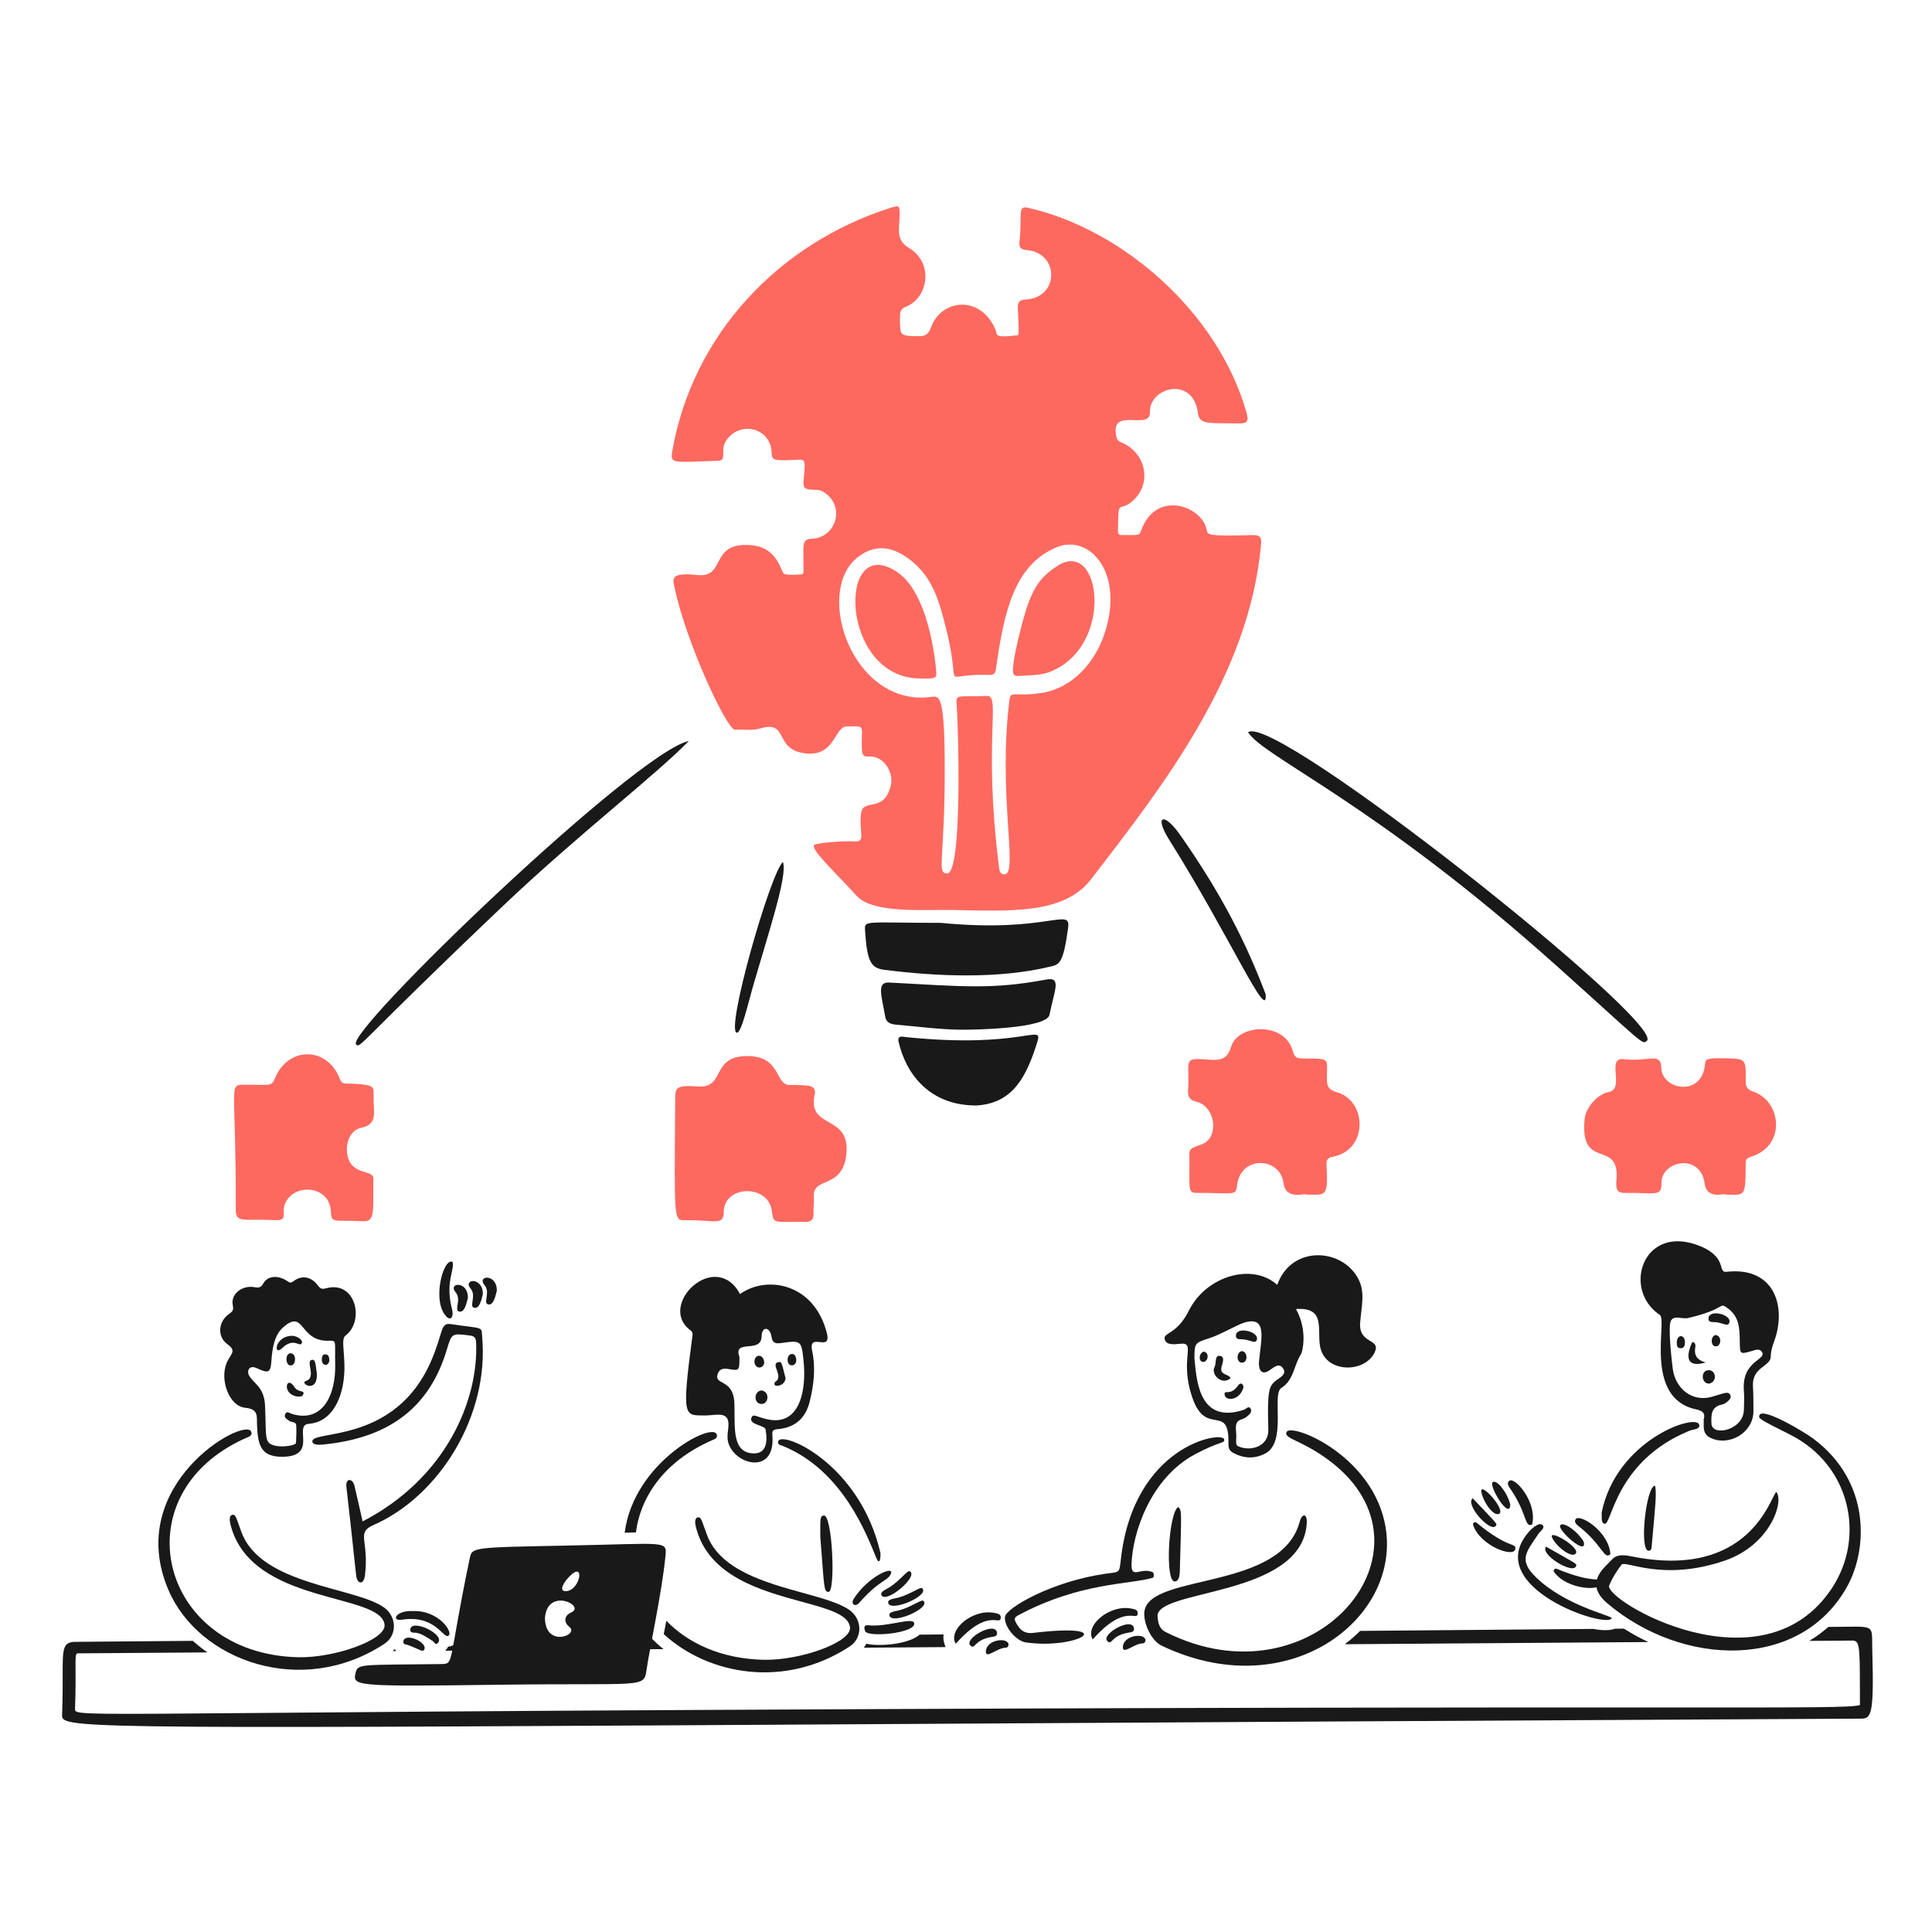<svg xmlns="http://www.w3.org/2000/svg" fill="none" viewBox="0 0 200 200"><g id="team-brainstorming-5--work-team-brainstorming"><g id="table"><path id="Subtract" fill="#191919" fill-rule="evenodd" d="M19.963 169.86C12.289 169.925 7.734 169.964 7.736 169.964C6.481 169.999 6.483 170.717 6.488 173.477C6.49 174.49 6.492 175.778 6.433 177.409C6.432 177.434 6.431 177.459 6.429 177.484C6.424 177.582 6.42 177.673 6.44 177.759C6.735 178.978 12.208 178.945 95.823 178.452C120.586 178.306 152.203 178.12 192.569 177.914C193.673 177.908 194.016 177.795 193.82 170.931H193.819C193.809 170.598 193.809 170.309 193.808 170.057V170.057V170.056C193.806 169.334 193.805 168.921 193.6 168.686C193.324 168.371 192.679 168.379 191.167 168.398L191.167 168.398C191.029 168.4 190.884 168.402 190.731 168.404L189.275 168.416C188.656 168.964 187.993 169.446 187.295 169.864L191.651 169.833C192.524 169.783 192.525 170.291 192.535 174.748C192.537 175.275 192.538 175.858 192.541 176.502C191.764 176.766 187.913 176.764 171.773 176.758C155.146 176.752 125.48 176.741 72.701 177.011H72.702C51.146 177.12 36.742 177.242 27.118 177.323C9.541 177.472 7.908 177.485 7.776 177.046C7.762 177.002 7.765 176.952 7.767 176.897L7.768 176.87C7.839 174.883 7.828 173.578 7.821 172.722C7.811 171.625 7.808 171.265 7.994 171.154L21.476 171.057C20.942 170.686 20.437 170.286 19.963 169.86ZM40.641 170.919L41.019 170.916C40.966 170.86 40.914 170.795 40.862 170.716C40.796 170.782 40.722 170.85 40.641 170.919ZM46.1 170.88C46.204 170.771 46.303 170.633 46.391 170.459C46.89 170.429 47.34 170.114 47.53 169.625L67.317 169.456C67.751 169.914 68.21 170.333 68.69 170.717L46.1 170.88ZM97.887 170.507L89.425 170.568C89.521 170.433 89.606 170.295 89.68 170.155C90.819 170.442 93.931 170.297 95.205 169.219L97.682 169.198C97.613 169.665 97.706 170.084 97.887 170.507ZM139.215 170.21L170.643 169.984C169.778 169.581 168.93 169.118 168.109 168.597L167.175 168.605C166.65 168.805 165.861 168.799 164.942 168.624L140.799 168.83C140.302 169.329 139.772 169.789 139.215 170.21Z" clip-rule="evenodd"></path></g><g id="light bulb"><path id="vector" fill="#fd695f" d="M98.698 94.204C95.602 94.142 90.358 94.604 88.671 92.726C86.687 90.518 83.965 88.027 84.266 87.486C84.39 87.263 87.435 87.02 88.406 87.106C89.741 87.225 88.864 86.079 89.144 84.164C89.375 82.586 91.521 84.235 92.224 81.289C92.54 79.964 91.474 78.202 89.944 78.311C89.162 78.367 89.177 78.066 89.232 75.8C89.252 74.976 88.752 75.25 87.77 75.189C86.349 75.1 86.537 78.294 83.467 77.998C80.007 77.665 81.754 74.49 78.666 75.416C77.815 75.671 76.953 75.474 76.098 75.543C75.272 75.609 71.038 66.571 69.817 60.769C69.642 59.939 69.379 59.227 72.167 59.524C75.245 59.852 73.371 56.125 77.678 56.432C80.668 56.645 80.804 59.356 81.219 59.434C81.774 59.539 82.363 59.5 82.932 59.464C83.256 59.444 83.171 59.122 83.173 58.907C83.202 56.394 82.924 55.821 84.036 55.776C86.632 55.672 87.614 52.194 85.09 50.842C84.396 50.47 83.055 51.103 83.176 49.875C83.387 47.738 83.427 47.544 82.619 47.587C80.063 47.722 79.9 47.675 79.883 46.887C79.823 44.243 76.483 43.463 75.104 45.719C74.579 46.577 75.255 47.675 74.382 47.701C69.659 47.845 69.356 48.059 69.591 46.716C71.722 34.519 80.714 25.19 92.114 21.539C93.099 21.223 93.135 21.243 93.125 22.267C93.112 23.68 92.687 24.823 94.072 25.649C96.732 27.236 96.07 30.888 93.748 31.767C93.133 32 93.169 32.455 93.167 32.949C93.16 34.791 93.159 34.761 95.029 34.803C95.757 34.819 96.113 34.646 96.384 33.882C97.395 31.035 101.417 30.433 103.033 34.071C103.268 34.6 102.762 35.028 105.297 34.712C105.474 34.69 105.502 34.712 105.363 31.853C105.335 31.278 105.572 31.031 106.163 31.005C109.674 30.846 109.704 26.177 106.288 25.89C105.612 25.833 105.472 25.558 105.538 24.971C105.847 22.243 105.283 21.255 106.413 21.509C116.015 23.661 126.086 32.198 129.05 42.765C129.285 43.603 129.112 43.838 128.286 43.829C124.912 43.789 124.162 43.964 123.993 42.687C123.496 38.931 118.988 40.045 119.043 42.653C119.086 44.706 114.744 41.917 115.597 45.319C115.702 45.737 116.075 45.776 116.367 45.926C118.757 47.16 119.194 50.186 117.219 51.881C115.725 53.164 115.792 51.362 115.731 55.03C115.727 55.275 115.876 55.39 116.115 55.388C117.983 55.37 117.925 55.487 118.154 54.861C119.671 50.705 124.43 52.329 124.924 54.875C125.021 55.374 124.972 55.519 129.733 55.392C130.465 55.372 130.6 55.688 130.543 56.331C129.349 69.913 120.412 81.331 112.914 91.056C110.152 94.639 104.612 94.321 98.697 94.203L98.698 94.204ZM103.403 89.64C103.448 89.996 103.445 90.549 104.028 90.503C105.425 90.392 103.284 82.187 104.498 72.45C104.622 71.455 105.019 72.146 107.715 71.752C111.042 71.267 113.332 68.573 114.316 65.666C116.469 59.3 112.784 55.246 109.394 56.648C104.93 58.495 103.932 63.456 103.109 69.16C102.934 70.372 102.626 69.541 99.263 70.039C98.34 70.175 99.109 69.773 97.948 65.117C97.323 62.61 96.689 60.071 94.612 58.279C92.79 56.707 90.873 56.12 88.868 57.622C84.156 61.15 88.225 73.264 96.424 72.141C97.258 72.027 97.815 71.904 97.799 79.946C97.781 89.126 96.963 90.353 98.024 90.421C99.669 90.527 99.209 75.1 99.023 72.786C98.944 71.807 99.369 72.174 102.174 72.042C103.642 71.973 101.763 76.592 103.402 89.641L103.403 89.64Z"></path><path id="vector_2" fill="#191919" d="M97.393 95.534C108.423 96.614 110.862 93.856 110.573 96.034C110.065 99.856 109.618 99.847 108.699 100.068C103.361 101.353 97.035 101.088 91.589 100.402C90.169 100.223 89.761 99.618 89.548 96.291C89.48 95.225 89.56 95.534 97.393 95.534V95.534Z"></path><path id="vector_3" fill="#191919" d="M99.397 106.596C97.159 106.562 94.938 106.261 92.71 106.067C92.173 106.02 91.739 105.828 91.64 105.259C91.254 103.033 90.723 101.64 92.052 101.712C99.891 102.138 102.741 102.437 108.34 101.398C109.92 101.105 109.138 102.56 108.642 105.049C108.357 106.479 100.835 106.617 99.397 106.595V106.596Z"></path><path id="vector_4" fill="#191919" d="M101.102 114.439C96.271 114.463 93.805 111.232 93.027 107.864C92.86 107.14 93.443 107.325 93.793 107.361C105.719 108.584 107.977 105.943 107.407 107.785C106.284 111.414 104.896 114.207 101.102 114.438V114.439Z"></path><path id="vector_5" fill="#fd695f" d="M95.181 70.236C86.885 70.12 86.66 55.02 92.867 59.212C95.485 60.98 96.524 65.845 96.862 68.949C97.007 70.28 97.091 70.263 95.181 70.236Z"></path><path id="vector_6" fill="#fd695f" d="M108.618 69.572C107.633 69.944 106.483 69.889 105.403 69.98C104.888 70.024 104.83 69.646 104.864 69.222C104.971 67.903 105.292 66.622 105.608 65.348C106.644 61.17 107.44 59.877 109.486 58.566C114.022 55.661 115.417 67.007 108.617 69.572H108.618Z"></path></g><g id="person 4"><path id="vector_7" fill="#191919" d="M176.371 146.928C176.528 146.347 176.361 146.066 175.553 145.891C170.116 144.711 172.632 136.662 171.829 136.126C167.941 133.524 170.016 126.933 175.551 128.832C178.955 130 177.741 131.771 178.714 131.659C183.21 131.141 184.783 134.516 183.913 138.045C183.718 138.835 183.312 139.559 183.308 140.42C183.302 141.496 181.346 141.476 181.464 143.522C181.514 144.381 181.514 145.243 181.514 146.106C181.514 148.283 179.013 149.797 177.044 148.832C176.236 148.436 176.376 147.72 176.37 146.93L176.371 146.928ZM173.162 141.688C173.424 143.704 175.112 145.162 177.173 144.605C178.438 144.263 178.938 143.934 179.139 144.454C179.306 144.884 178.508 145.349 178.297 145.389C177.121 145.613 177.131 146.469 177.171 147.386C177.231 148.739 180.502 148.074 180.529 145.918C180.537 145.287 180.582 144.651 180.529 144.026C180.254 140.765 183.002 140.803 182.369 139.918C182.136 139.592 181.725 139.746 181.408 139.838C180.1 140.213 180.115 140.228 180.101 138.837C180.085 137.198 179.964 136.145 178.651 135.288C177.989 134.856 178.518 135.558 174.76 136.44C174.143 136.585 173.282 136.102 172.965 136.738C172.648 137.374 173.074 141.014 173.162 141.688V141.688Z"></path><path id="vector_8" fill="#191919" d="M187.755 148.962C186.752 148.208 182.56 145.716 182.155 146.47C181.96 146.832 182.116 146.907 185.298 148.507C191.59 151.671 193.107 159.098 189.675 164.352C182.488 175.355 165.944 165.634 166.585 164.114C166.911 163.342 167.351 162.636 167.862 161.977C168.25 161.476 172.104 163.776 178.568 161.548C183.272 159.926 184.706 155.431 183.882 154.444C183.303 154.864 181.177 163.633 168.807 161.097C167.082 160.743 166.935 161.496 166.656 161.643C166.352 162.103 163.817 163.793 166.375 165.964C174.221 172.624 186.479 172.93 191.26 164.155C193.351 160.317 193.64 153.388 187.756 148.964L187.755 148.962Z"></path><path id="vector_9" fill="#191919" d="M165.806 156.56C167.36 149.04 175.51 146.334 175.887 147.45C176.066 147.981 175.266 147.958 174.896 148.109C167.193 151.255 166.848 157.923 166.112 157.742C165.72 157.646 165.824 157.115 165.806 156.56V156.56Z"></path><path id="vector_10" fill="#191919" d="M159.036 163.31C157.138 161.491 157.994 160.68 159.267 158.774C159.45 158.5 159.91 158.217 159.737 157.944C159.429 157.457 158.611 158.175 158.245 158.599C153.312 164.314 166.476 168.716 166.854 167.496C166.472 167.14 162.026 166.177 159.035 163.31H159.036Z"></path><path id="vector_11" fill="#191919" d="M171.345 153.807C171.478 154.77 171.404 155.413 170.987 160.006C170.967 160.229 170.975 160.517 170.675 160.533C169.652 160.587 170.414 153.707 171.345 153.808V153.807Z"></path><path id="vector_12" fill="#191919" d="M152.499 157.87C152.429 157.659 152.68 157.488 152.851 157.629C156.156 160.361 156.922 159.678 156.872 160.321C156.793 161.334 153.225 160.049 152.499 157.87Z"></path><path id="vector_13" fill="#191919" d="M158.608 157.813C159.159 155.519 156.819 152.853 156.25 153.289C155.906 153.552 156.226 153.938 156.407 154.204C158.106 156.695 157.818 158.211 158.609 157.813H158.608Z"></path><path id="vector_14" fill="#191919" d="M152.459 155.103C154.974 157.777 155.035 157.725 154.842 157.966C154.266 158.683 151.617 155.72 152.459 155.103Z"></path><path id="vector_15" fill="#191919" d="M156.346 155.761C156.278 157.434 154.079 153.777 154.518 153.439C154.943 153.112 156.042 154.509 156.346 155.761Z"></path><path id="vector_16" fill="#191919" d="M153.358 154.491C153.085 153.2 155.877 156.232 155.21 156.693C154.687 157.054 153.596 155.615 153.358 154.491Z"></path><path id="vector_17" fill="#191919" d="M160.882 162.736C160.753 162.555 160.942 162.317 161.147 162.402C165.109 164.043 165.64 163.166 165.781 163.795C166.003 164.786 162.214 164.607 160.881 162.735L160.882 162.736Z"></path><path id="vector_18" fill="#191919" d="M166.704 160.89C166.557 158.534 163.537 156.673 163.121 157.257C162.87 157.609 163.288 157.884 163.539 158.085C165.895 159.968 166.064 161.501 166.704 160.89Z"></path><path id="vector_19" fill="#191919" d="M160.031 160.102C163.22 161.92 163.264 161.853 163.149 162.139C162.808 162.991 159.407 160.939 160.031 160.102Z"></path><path id="vector_20" fill="#191919" d="M163.94 159.591C164.364 161.21 161.19 158.361 161.511 157.906C161.821 157.468 163.282 158.483 163.94 159.591Z"></path><path id="vector_21" fill="#191919" d="M160.709 159.255C160.07 158.101 163.629 160.18 163.126 160.817C162.732 161.316 161.266 160.26 160.709 159.255Z"></path><path id="vector_22" fill="#191919" d="M179.019 136.926C178.861 137.383 178.346 136.931 177.606 136.872C177.278 136.846 176.808 136.946 176.864 136.434C176.967 135.499 179.312 136.083 179.019 136.927V136.926Z"></path><path id="vector_23" fill="#191919" d="M176.564 141.041C174.773 141.578 174.411 140.684 175.143 139.014C175.234 138.807 175.574 139.002 175.499 139.428C175.371 140.154 175.515 140.741 176.565 141.041H176.564Z"></path><path id="vector_24" fill="#191919" d="M176.882 143.235C176.09 143.189 176.048 141.85 176.87 141.84C177.692 141.83 177.781 143.123 176.882 143.235Z"></path><path id="vector_25" fill="#191919" d="M173.577 138.95C173.637 138.033 174.446 138.164 174.425 138.988C174.417 139.306 174.32 139.586 173.959 139.571C173.563 139.554 173.597 139.209 173.577 138.95Z"></path><path id="vector_26" fill="#191919" d="M177.578 138.202C178.266 138.252 178.217 139.35 177.622 139.376C177.083 139.4 177.047 138.339 177.578 138.202Z"></path></g><g id="person 3"><path id="vector_27" fill="#191919" d="M132.219 133.011C133.643 128.948 138.802 129.139 140.563 132.295C141.365 133.733 140.941 135.132 140.802 136.933C140.631 139.163 142.978 138.536 142.314 139.977C141.293 142.193 137.093 142.197 136.638 139.293C136.361 137.522 137.209 135.3 134.159 135.511C135.422 137.777 134.798 139.997 134.7 140.143C133.94 141.277 133.962 142.863 132.643 143.682C131.617 144.319 133.247 149.284 130.982 150.464C129.85 151.054 128.727 150.988 127.612 150.372C127.129 150.105 127.168 149.672 127.17 149.25C127.19 145.263 124.828 148.761 123.432 144.69C122.037 140.619 123.918 138.921 122.159 139.107C121.61 139.165 120.801 139.27 120.597 138.725C120.279 137.877 121.757 138.317 123.086 135.653C124.867 132.082 129.655 130.685 132.218 133.011H132.219ZM123.648 140.651C123.865 142.328 123.879 147.564 128.773 145.937C128.99 145.865 129.284 145.45 129.483 145.859C129.636 146.173 129.322 146.434 129.081 146.643C128.534 147.117 127.8 146.75 127.957 148.203C128.055 149.108 127.79 149.548 128.204 149.729C129.461 150.278 131.351 149.767 131.296 147.984C131.172 143.929 131.394 143.532 131.972 143.01C132.392 142.63 133.257 142.322 132.827 141.661C132.375 140.967 131.779 141.65 131.285 141.936C130.555 142.359 130.256 141.729 130.336 140.901C130.558 138.605 131.213 136.218 128.852 136.902C128.068 137.129 126.417 138.136 125.165 138.539C123.653 139.025 123.657 139.042 123.649 140.652L123.648 140.651Z"></path><path id="vector_28" fill="#191919" d="M137.615 151.205C134.722 149.033 132.874 148.957 133.184 148.245C133.642 147.193 142.833 150.899 143.539 158.923C144.346 168.099 132.98 176.436 120.26 170.363C119.09 169.804 118.27 167.792 118.487 166.704C119.251 162.868 132.656 164.637 134.546 157.526C134.786 156.623 135.337 156.648 135.274 157.689C134.809 165.373 119.579 164.457 119.831 167.348C119.885 167.965 119.984 168.602 120.653 168.94C135.994 176.696 149.766 160.325 137.616 151.204L137.615 151.205Z"></path><path id="vector_29" fill="#191919" d="M119.363 163.321C117.029 164.043 111.882 163.76 105.445 167.193C105.045 167.406 104.95 167.559 105.162 167.957C105.55 168.689 105.992 169.149 106.961 169.035C116.157 167.952 111.582 170.787 106.201 170.024C105.178 169.879 103.915 168.371 104.034 167.372C104.14 166.477 108.835 163.709 114.483 162.906C115.884 162.707 115.865 162.922 116.027 161.456C117.342 149.578 126.562 148.1 126.725 149.002C126.807 149.458 126.309 149.145 123.677 150.564C119.048 153.061 117.227 158.761 117.137 161.926C117.091 163.539 118.117 162.195 119.333 162.757C119.483 162.826 119.453 163.292 119.363 163.32V163.321Z"></path><path id="vector_30" fill="#191919" d="M121.97 156.002C122.36 156.394 122.301 156.354 122.137 162.607C122.123 163.148 122.03 163.731 121.584 163.707C120.583 163.653 120.965 156.626 121.97 156.002V156.002Z"></path><path id="vector_31" fill="#191919" d="M113.114 169.716C112.264 168.24 114.913 166.066 117.123 166.521C117.427 166.584 117.817 166.622 117.776 167.038C117.691 167.919 116.501 165.9 113.113 169.716H113.114Z"></path><path id="vector_32" fill="#191919" d="M117.39 168.566C117.442 168.956 117.08 168.966 116.797 169.014C114.978 169.322 115.131 170.375 114.632 169.885C113.921 169.187 117.223 167.312 117.391 168.566H117.39Z"></path><path id="vector_33" fill="#191919" d="M118.583 169.817C118.557 170.006 118.442 170.121 118.302 170.121C117.375 170.121 116.132 171.426 116.245 170.419C116.377 169.241 118.573 169.012 118.583 169.818V169.817Z"></path><path id="vector_34" fill="#191919" d="M98.935 170.165C98.085 168.689 100.734 166.515 102.944 166.97C103.248 167.033 103.638 167.071 103.597 167.487C103.512 168.368 102.322 166.349 98.934 170.165H98.935Z"></path><path id="vector_35" fill="#191919" d="M103.21 169.017C103.262 169.407 102.9 169.417 102.617 169.465C100.798 169.773 100.951 170.826 100.452 170.336C99.741 169.638 103.043 167.763 103.211 169.017H103.21Z"></path><path id="vector_36" fill="#191919" d="M104.404 170.267C104.378 170.456 104.263 170.571 104.123 170.571C103.196 170.571 101.953 171.876 102.066 170.869C102.198 169.691 104.394 169.462 104.404 170.268V170.267Z"></path><path id="vector_37" fill="#191919" d="M127.387 142.676C126.474 143.462 125.327 142.255 125.724 141.526C125.941 141.128 125.71 140.275 126.279 140.358C126.892 140.448 126.506 141.168 126.434 141.597C126.302 142.379 127.182 142.188 127.387 142.677V142.676Z"></path><path id="vector_38" fill="#191919" d="M128.722 143.623C128.33 145.022 126.89 145.036 126.782 144.429C126.655 143.721 127.315 144.636 128.169 143.422C128.455 143.016 128.728 143.315 128.722 143.623Z"></path><path id="vector_39" fill="#191919" d="M128.533 139.867C129.194 139.911 129.186 141.031 128.609 141.063C127.956 141.099 127.966 140.001 128.533 139.867Z"></path><path id="vector_40" fill="#191919" d="M124.594 139.923C125.175 139.971 125.121 140.862 124.634 140.973C124.093 141.096 124.019 140.141 124.594 139.923Z"></path><path id="vector_41" fill="#191919" d="M130.103 138.701C129.945 139.158 129.43 138.706 128.69 138.647C128.362 138.621 127.892 138.721 127.948 138.209C128.051 137.274 130.396 137.858 130.103 138.702V138.701Z"></path></g><g id="person 2"><path id="vector_42" fill="#191919" d="M76.609 133.958C79.351 131.994 84.264 132.814 85.588 137.971C86.132 140.09 83.634 137.792 84.074 139.841C84.453 141.606 84.249 143.386 83.811 145.127C83.373 146.868 82.237 147.796 80.538 147.94C79.784 148.004 79.964 148.306 79.977 148.941C80.056 152.962 75.422 151.394 75.314 148.849C75.282 148.089 75.662 147.072 75.107 146.639C74.638 146.273 73.675 146.54 72.932 146.528C70.865 146.495 70.53 146.901 71.671 138.359C71.703 138.116 71.751 137.917 71.462 137.702C67.994 135.122 74.048 129.239 76.609 133.958V133.958ZM76.549 140.484C76.545 141.924 76.547 141.912 75.379 141.715C74.965 141.645 74.531 141.675 74.342 142.115C73.743 143.507 75.954 142.567 76.027 145.328C76.091 147.769 75.752 150.321 77.925 150.451C79.308 150.534 79.487 149.339 79.256 147.982C79.181 147.544 77.56 147.495 77.774 146.804C77.956 146.215 78.415 146.782 79.738 146.981C82.778 147.438 83.502 143.953 83.186 140.895C82.967 138.774 82.957 138.733 80.838 139.033C80.189 139.125 79.959 138.961 79.863 138.37C79.691 137.309 78.859 137.282 78.838 138.358C78.801 140.174 75.842 138.537 76.55 140.485L76.549 140.484Z"></path><path id="vector_43" fill="#191919" d="M90.711 161.263C89.734 158.911 87.258 152.231 81.059 149.693C80.844 149.605 80.438 149.568 80.566 149.192C80.947 148.074 88.994 151.49 91.139 160.745C91.172 160.888 91.136 162.289 90.71 161.263H90.711Z"></path><path id="vector_44" fill="#191919" d="M95.567 165.705C95.392 165.565 94.266 166.385 93.08 166.7C92.678 166.807 92.007 166.841 92.069 167.217C92.242 168.27 96.486 166.438 95.567 165.705V165.705Z"></path><path id="vector_45" fill="#191919" d="M95.443 164.402C95.268 164.262 94.142 165.082 92.956 165.397C92.554 165.504 91.883 165.538 91.945 165.914C92.118 166.967 96.362 165.135 95.443 164.402V164.402Z"></path><path id="vector_46" fill="#191919" d="M94.14 162.645C93.931 162.563 93.1 163.677 92.059 164.33C91.707 164.551 91.075 164.783 91.245 165.124C91.72 166.082 95.233 163.073 94.14 162.645Z"></path><path id="vector_47" fill="#191919" d="M84.919 159.107C84.919 157.352 84.851 156.94 85.277 156.885C86.178 156.77 86.514 164.743 85.78 164.791C85.251 164.825 85.332 164.234 84.919 159.107Z"></path><path id="vector_48" fill="#191919" d="M94.636 168.013C94.471 167.372 91.833 168.464 89.877 168.248C89.272 168.181 89.541 168.767 89.541 168.789C89.54 169.585 94.91 169.08 94.636 168.013Z"></path><path id="vector_49" fill="#191919" d="M92.228 162.903C91.911 163.691 91.036 163.531 88.961 165.907C88.489 166.448 88.071 165.998 88.354 165.549C89.838 163.193 92.585 162.019 92.228 162.903Z"></path><path id="vector_50" fill="#191919" d="M81.32 142.656C81.274 143.406 80.365 143.602 80.192 143.362C80.147 143.3 80.172 143.099 80.23 143.066C81.201 142.513 79.721 141.216 80.548 141.011C80.96 140.909 80.912 141.146 81.32 142.656Z"></path><path id="vector_51" fill="#191919" d="M78.857 143.936C79.776 144.139 79.527 145.43 78.754 145.333C77.981 145.236 78.054 143.974 78.857 143.936Z"></path><path id="vector_52" fill="#191919" d="M78.65 141.572C77.954 141.562 77.93 140.452 78.521 140.352C79.052 140.262 79.466 141.391 78.65 141.572Z"></path><path id="vector_53" fill="#191919" d="M82.428 140.794C82.448 141.492 81.53 141.568 81.533 140.762C81.536 140.028 82.402 139.883 82.428 140.794Z"></path><path id="Subtract_2" fill="#191919" fill-rule="evenodd" d="M87.993 168.483C88.12 170.022 82.822 171.909 79.042 171.821C74.669 171.718 71.253 170.122 68.978 167.787C68.892 168.225 68.803 168.684 68.712 169.165C73.375 173.435 81.306 174.822 87.973 170.433C89.316 169.548 89.266 167.624 87.947 166.677C86.938 165.952 85.146 165.457 83.139 164.902C79.225 163.82 74.493 162.512 73.165 158.836C73.091 158.63 73.026 158.447 72.968 158.285C72.585 157.211 72.525 157.044 72.266 157.077C71.862 157.128 71.95 157.722 72.051 158.118C73.338 163.175 78.801 164.666 82.978 165.805C85.704 166.549 87.883 167.143 87.993 168.483ZM64.666 158.667C65.082 158.652 65.47 158.641 65.83 158.636C66.31 154.907 68.789 151.284 73.607 149.141C73.646 149.123 73.688 149.106 73.73 149.089C74.015 148.972 74.343 148.838 74.18 148.457C73.656 147.23 65.595 151.402 64.666 158.667Z" clip-rule="evenodd"></path></g><g id="person 1"><path id="vector_54" fill="#191919" d="M29.229 150.804C26.985 150.82 26.677 149.58 26.605 147.444C26.577 146.604 26.766 145.862 25.375 145.729C23.73 145.572 22.742 142.873 23.451 141.121C23.848 140.139 24.577 139.895 23.525 139.137C22.473 138.379 22.59 136.812 23.676 136.049C24.04 135.793 24.214 135.641 24.1 135.126C23.85 133.996 25.029 133.018 26.338 133.246C26.79 133.325 27.019 133.306 27.267 132.852C27.692 132.073 28.76 131.979 29.688 132.583C29.945 132.75 30.074 132.876 30.396 132.623C31.217 131.978 32.213 132.153 32.865 133.019C33.11 133.345 33.257 133.502 33.742 133.367C36.826 132.505 37.784 136.747 35.761 138.263C35.192 138.689 35.898 140.553 35.56 142.97C35.262 145.101 34.201 147.226 31.971 147.393C30.308 147.518 32.996 150.778 29.231 150.805L29.229 150.804ZM34.698 141.195C34.64 138.905 34.903 138.76 34.077 138.792C30.93 138.916 31.577 135.443 29.336 137.383C28.391 138.201 28.183 139.587 28.091 140.936C28.001 142.267 27.671 142.11 26.519 141.61C25.801 141.298 25.52 141.909 25.783 142.396C26.216 143.196 27.347 143.566 27.436 145.482C27.594 148.882 27.291 149.381 28.518 149.666C29.27 149.841 30.627 149.638 30.641 149.36C30.671 148.759 30.698 148.156 30.665 147.556C30.642 147.138 30.17 147.264 29.939 147.082C29.708 146.9 29.383 146.767 29.509 146.427C29.667 146.001 29.957 146.286 30.213 146.365C33.367 147.333 34.781 144.441 34.699 141.196L34.698 141.195Z"></path><path id="vector_55" fill="#191919" d="M30.86 171.556C34.64 171.644 39.938 169.757 39.811 168.218C39.532 164.826 25.997 166.213 23.869 157.853C23.768 157.457 23.68 156.863 24.084 156.812C24.382 156.774 24.416 157.001 24.983 158.571C26.991 164.132 36.787 164.274 39.765 166.412C41.084 167.359 41.134 169.283 39.791 170.168C31.233 175.802 20.592 171.919 17.455 164.637C12.727 153.663 25.338 146.648 25.998 148.192C26.185 148.63 25.724 148.742 25.425 148.876C12.423 154.662 16.452 171.219 30.86 171.556V171.556Z"></path><path id="vector_56" fill="#191919" d="M37.535 157.496C46.229 152.998 49.514 144.916 49.291 139.045C49.271 138.52 49.168 138.313 48.607 138.245C46.763 138.021 46.771 137.996 46.251 139.727C44.615 145.166 40.864 148.851 33.347 149.545C32.961 149.581 32.324 149.581 32.336 149.193C32.371 148.023 40.883 149.452 44.601 140.956C45.93 137.918 45.538 136.909 46.658 137.072C50.144 137.578 49.815 137.285 49.913 138.369C50.658 146.554 45.477 154.885 38.66 157.87C36.832 158.67 38.215 159.448 37.787 163.045C37.656 164.145 36.97 163.988 36.87 163.093C36.356 158.499 36.775 161.997 35.861 153.935C35.753 152.98 36.5 153.01 36.689 153.788C36.98 154.986 37.24 156.191 37.535 157.498V157.496Z"></path><path id="vector_57" fill="#191919" d="M46.848 130.632C47.093 131.44 46.063 132.725 46.79 135.51C47.003 136.328 46.661 136.711 46.267 136.344C44.65 134.841 45.863 130.159 46.848 130.632Z"></path><path id="vector_58" fill="#191919" d="M42.692 166.777C45.38 166.66 46.854 168.894 46.47 169.29C45.933 169.845 45.201 167.131 41.643 167.667C40.415 167.852 40.988 166.702 42.693 166.776L42.692 166.777Z"></path><path id="vector_59" fill="#191919" d="M51.43 133.62C51.279 134.213 51.084 135.199 50.497 135.017C50.004 134.865 50.78 133.765 50.169 133.045C49.306 132.028 51.46 131.794 51.43 133.62V133.62Z"></path><path id="vector_60" fill="#191919" d="M49.983 133.974C49.832 134.567 49.637 135.553 49.05 135.371C48.557 135.219 49.333 134.119 48.722 133.399C47.859 132.382 50.013 132.148 49.983 133.974V133.974Z"></path><path id="vector_61" fill="#191919" d="M48.435 134.362C48.284 134.955 48.089 135.941 47.502 135.759C47.009 135.607 47.785 134.507 47.174 133.787C46.311 132.77 48.465 132.536 48.435 134.362V134.362Z"></path><path id="vector_62" fill="#191919" d="M45.316 170.094C45.063 170.347 44.942 169.963 44.779 169.865C44.269 169.558 43.794 169.191 43.201 169.043C42.926 168.974 42.433 169.121 42.471 168.679C42.573 167.507 46.196 169.215 45.316 170.094V170.094Z"></path><path id="vector_63" fill="#191919" d="M43.919 170.756C43.742 171.088 43.449 170.728 42.24 170.296C42.015 170.216 41.663 170.246 41.765 169.86C41.999 168.981 44.301 170.037 43.918 170.757L43.919 170.756Z"></path><path id="vector_64" fill="#191919" d="M32.802 142.209C32.868 144.34 30.948 143.17 31.664 142.959C32.794 142.625 31.622 140.934 32.257 140.778C32.681 140.673 32.653 141.214 32.802 142.21V142.209Z"></path><path id="vector_65" fill="#191919" d="M30.207 138.283C30.714 138.275 31.407 138.687 31.234 139.057C31.029 139.495 30.417 138.397 29.227 139.542C28.251 140.481 28.439 138.311 30.206 138.283H30.207Z"></path><path id="vector_66" fill="#191919" d="M30.735 144.562C29.141 144.305 29.646 142.289 30.458 143.559C30.888 144.231 31.591 143.848 31.387 144.353C31.288 144.598 31.025 144.59 30.736 144.562H30.735Z"></path><path id="vector_67" fill="#191919" d="M30.542 140.703C30.539 141.56 29.656 141.58 29.655 140.697C29.655 139.865 30.545 139.911 30.542 140.703Z"></path><path id="vector_68" fill="#191919" d="M34.103 140.806C34.002 141.544 33.264 141.403 33.317 140.673C33.333 140.452 33.385 140.188 33.683 140.201C34.067 140.217 34.053 140.549 34.103 140.806V140.806Z"></path></g><g id="laptop"><path id="vector_69" fill="#191919" d="M59.021 159.991C48.725 160.194 48.874 160.144 48.614 161.382C46.334 172.308 47.078 172.245 45.638 172.263C37.596 172.367 37.051 172.217 36.836 173.087C36.476 174.543 36.359 174.607 51.628 174.404C66.754 174.203 66.653 174.808 66.935 172.834C67.247 170.64 68.513 164.878 68.885 161.122C69.052 159.439 69.038 159.793 59.021 159.99V159.991ZM59.13 166.921C58.408 167.235 58.322 167.918 58.935 168.407C60.015 169.266 56.406 170.633 56.416 167.456C56.687 164.267 60.687 166.246 59.13 166.921ZM58.599 164.715C57.571 164.765 58.744 163.217 59.425 162.799C60.468 162.158 59.915 164.651 58.599 164.715Z"></path></g><g id="puzzle 1"><path id="o" fill="#191919" d="M71.307 76.706C67.945 80.182 59.706 86.518 52.088 93.762C36.993 108.116 37.332 108.54 36.868 108.13C35.547 106.962 65.809 77.868 71.308 76.706H71.307Z"></path><path id="vector_70" fill="#fd695f" d="M25.168 112.292C27.933 112.274 28.106 112.501 28.437 111.683C29.843 108.206 33.923 108.393 35.152 111.639C35.446 112.415 35.711 112.072 37.249 112.232C39.107 112.426 38.572 112.552 38.699 114.574C38.764 115.607 38.785 116.453 37.372 116.753C36.286 116.984 35.778 118.269 35.932 119.403C36.256 121.777 38.671 121.014 38.652 122.011C38.59 125.286 38.891 126.497 37.576 126.424C34.556 126.257 34.305 126.709 34.252 125.399C34.145 122.741 30.449 122.383 29.495 124.623C29.129 125.482 29.855 126.368 28.58 126.308C25.192 126.148 24.404 126.672 24.408 125.196C24.44 112.463 23.652 112.302 25.166 112.292H25.168Z"></path></g><g id="puzzle 2"><path id="q" fill="#191919" d="M81.045 89.232C81.57 90.563 79.538 96.607 77.898 102.289C77.496 103.682 76.74 106.984 76.275 106.907C75.081 106.71 79.723 90.448 81.044 89.232H81.045Z"></path><path id="vector_71" fill="#fd695f" d="M79.887 125.283C79.469 122.557 74.955 122.689 74.923 125.44C74.905 126.952 74 126.27 70.912 126.317C69.74 126.335 69.811 126.395 69.893 114.209C69.903 112.655 69.736 112.291 72.29 112.47C75.191 112.673 73.482 109.13 77.658 109.333C80.919 109.492 80.214 112.438 81.852 112.323C82.421 112.283 82.998 112.347 83.569 112.383C84.118 112.417 84.472 112.707 84.343 113.272C83.493 117 88.105 115.236 87.606 119.555C87.196 123.108 84.13 121.805 84.25 123.821C84.286 124.42 84.19 125.027 84.214 125.629C84.24 126.278 83.931 126.507 83.335 126.496C79.945 126.428 80.118 126.796 79.887 125.284V125.283Z"></path></g><g id="puzzle 3"><path id="p" fill="#191919" d="M131.024 102.93C131.245 105.99 127.429 97.124 120.983 86.849C119.497 84.481 120.446 83.968 122.199 86.475C126.482 92.597 128.983 97.562 131.024 102.93Z"></path><path id="vector_72" fill="#fd695f" d="M132.872 122.487C132.516 119.712 128.366 119.594 128.057 122.746C127.948 123.854 127.635 123.465 123.873 123.488C122.908 123.494 123.173 123.06 123.125 119.406C123.109 118.22 125.427 119.114 125.586 116.653C125.658 115.539 124.945 114.294 123.885 114.057C123.045 113.869 122.948 113.444 122.996 112.74C123.158 110.39 122.57 109.612 123.971 109.632C125.656 109.655 126.929 110.163 127.435 108.385C128.115 106 132.99 105.731 133.821 108.779C134.08 109.73 134.416 109.549 135.84 109.581C137.573 109.62 137.382 109.657 137.36 111.378C137.348 112.293 137.372 112.78 138.401 113.071C141.535 113.958 141.64 119.063 137.989 119.74C137.511 119.829 137.293 120.013 137.319 120.53C137.496 124.038 137.265 123.661 135.214 123.661C135.214 123.44 133.109 124.329 132.872 122.485V122.487Z"></path></g><g id="puzzle 4"><path id="n" fill="#191919" d="M129.201 75.807C131.891 73.666 172.449 105.889 170.487 107.737C169.996 108.199 170.179 108.081 161.118 99.966C142.242 83.063 130.84 78.4 129.202 75.807H129.201Z"></path><path id="vector_73" fill="#fd695f" d="M176.462 122.502C175.999 119.277 171.968 120.206 171.994 122.444C172.012 123.948 171.355 123.44 168.198 123.492C167.358 123.506 167.258 123.024 167.333 122.179C167.726 117.806 163.504 121.306 164.04 115.838C164.152 114.692 165.353 113.254 166.535 113.045C168.266 112.739 166.211 109.414 168.099 109.645C170.638 109.956 171.947 108.855 171.981 110.548C172.023 112.599 175.427 113.443 176.314 111.059C176.805 109.74 175.858 109.5 178.566 109.553C180.725 109.595 180.746 109.603 180.711 111.785C180.701 112.414 180.791 112.77 181.499 113.007C184.414 113.984 184.944 118.634 181.25 119.747C180.908 119.85 180.713 119.978 180.711 120.386C180.696 124.088 180.643 123.667 178.608 123.667C178.608 123.43 176.72 124.304 176.461 122.503L176.462 122.502Z"></path></g></g></svg>